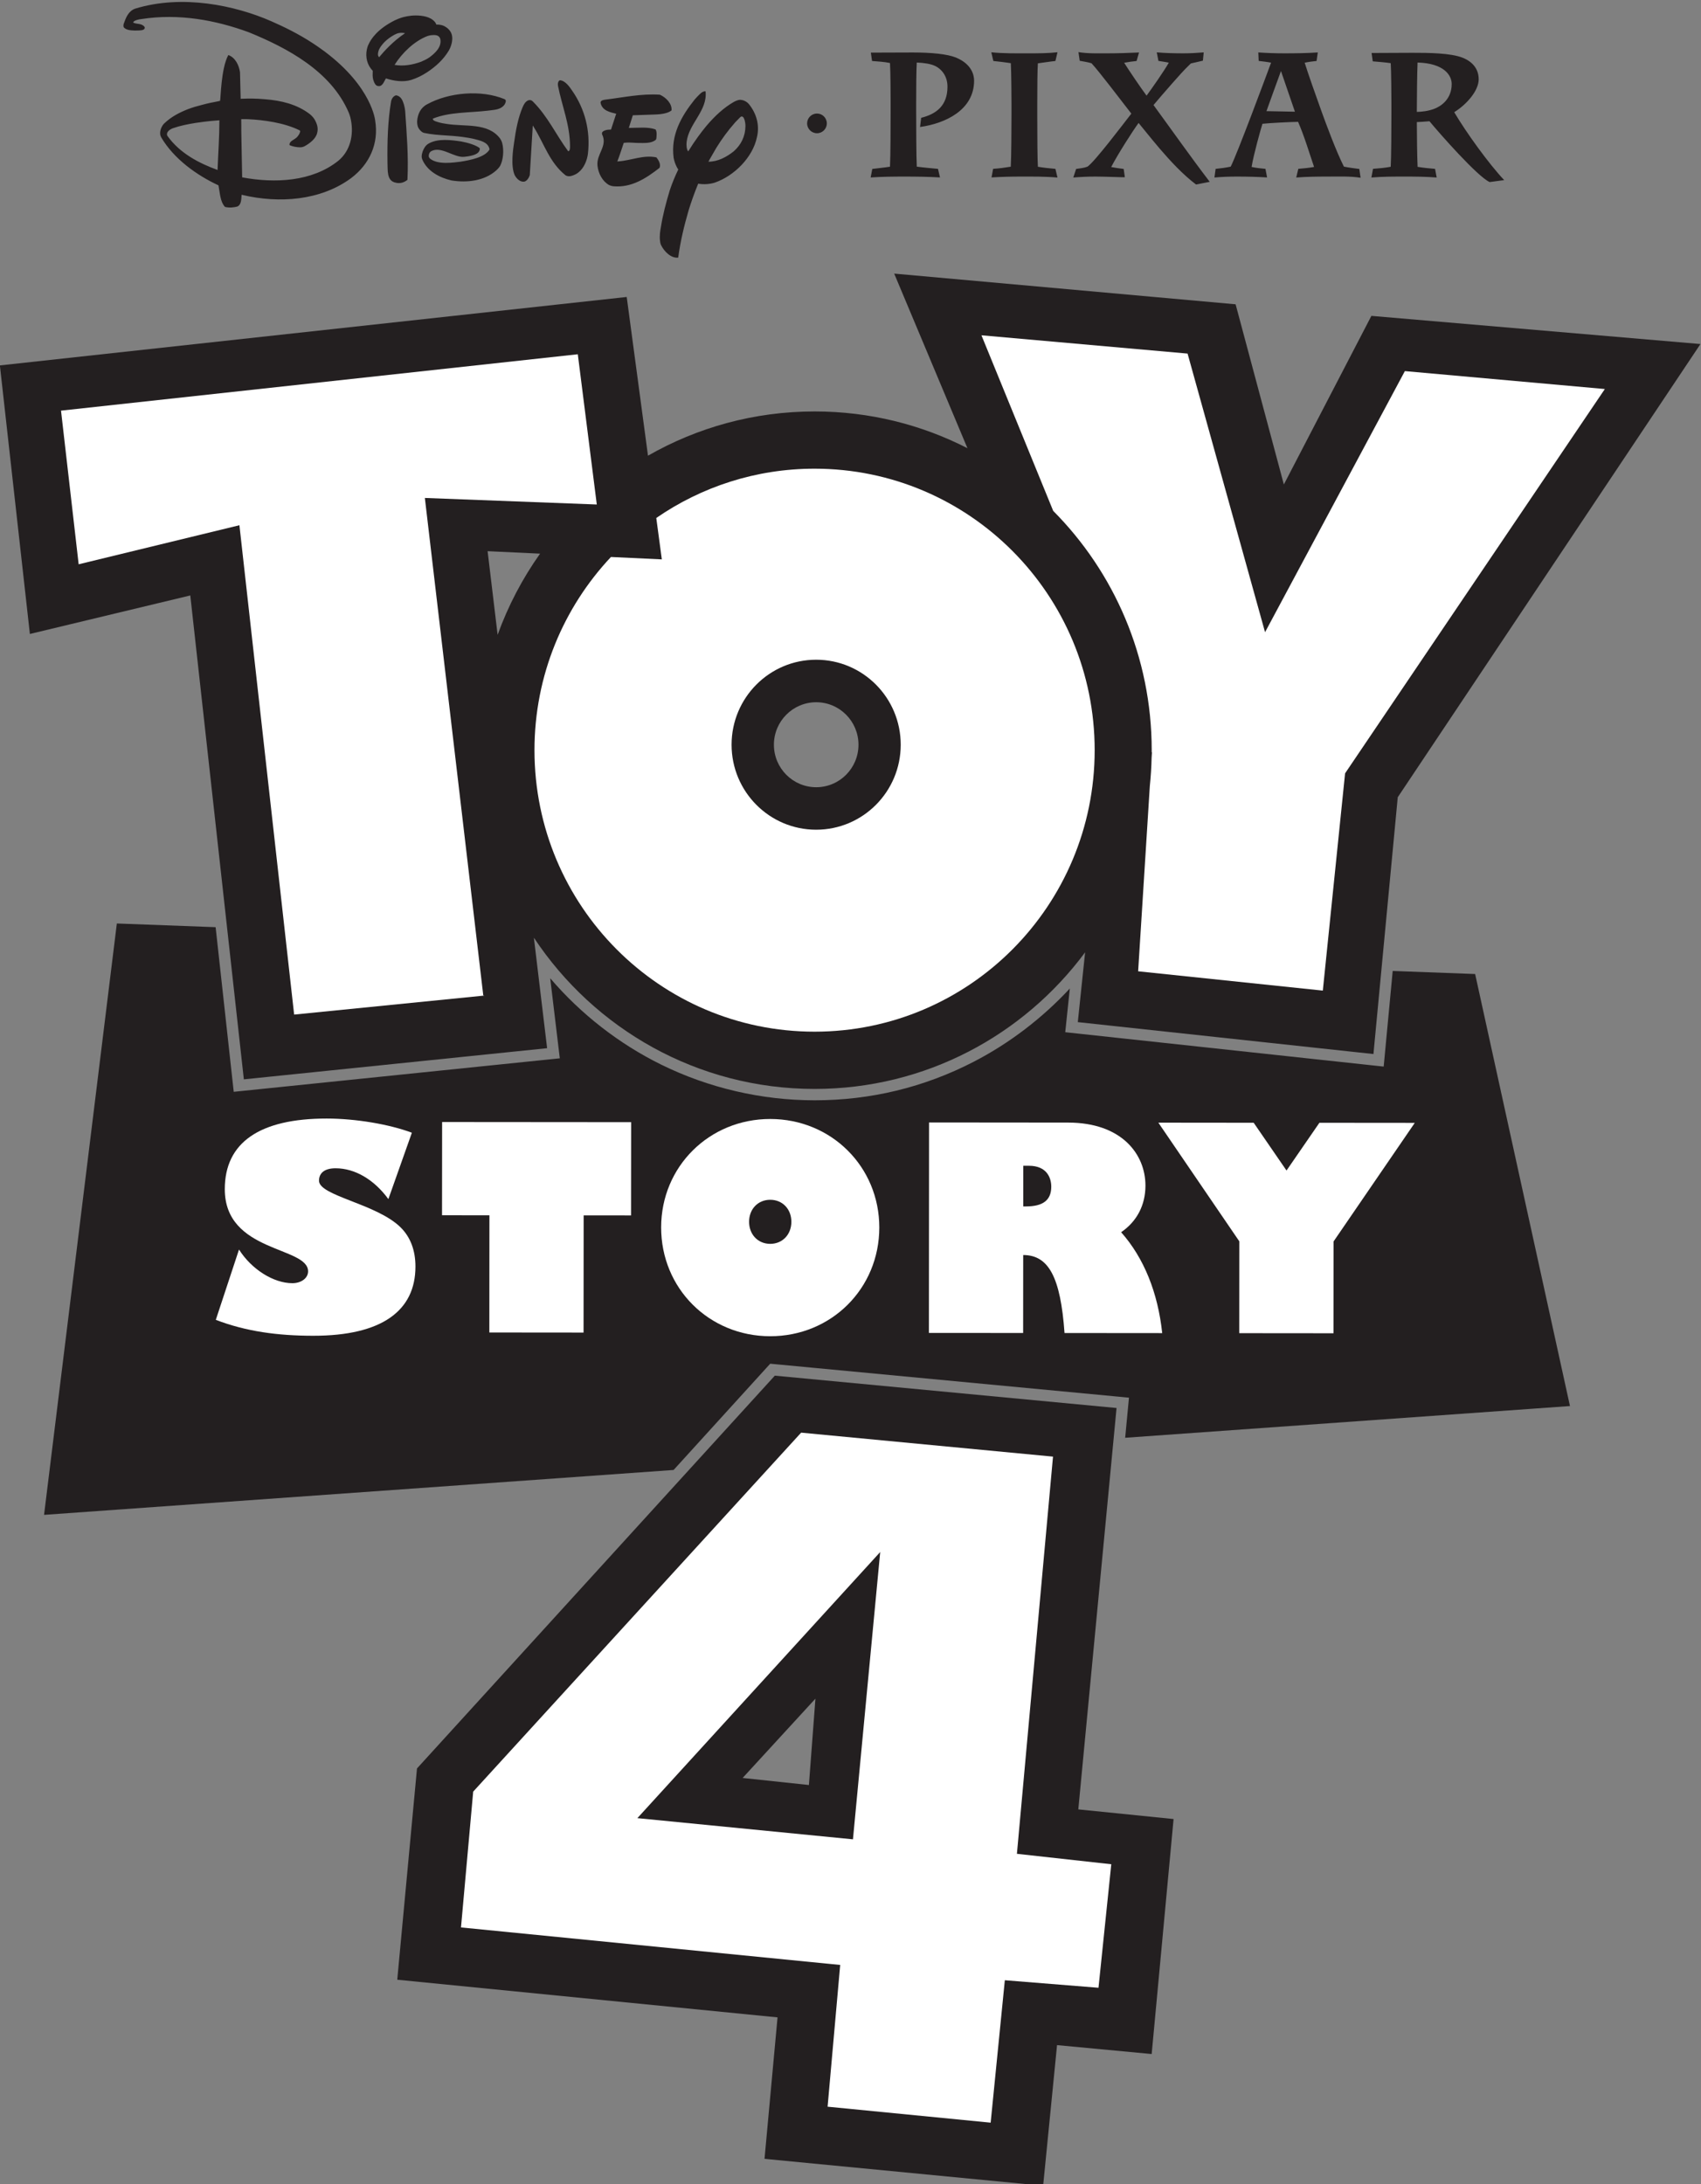 <?xml version="1.0" encoding="UTF-8"?>
<!-- Created with Inkscape (http://www.inkscape.org/) -->
<svg width="211.3" height="271.34" version="1.1" viewBox="0 0 211.3 271.34" xml:space="preserve" xmlns="http://www.w3.org/2000/svg" xmlns:cc="http://creativecommons.org/ns#" xmlns:dc="http://purl.org/dc/elements/1.1/" xmlns:rdf="http://www.w3.org/1999/02/22-rdf-syntax-ns#"><rect x="0" y="0" width="211.3" height="271.34" fill="#808080" stroke="none"/><defs><clipPath id="clipPath12045"><path d="m43.843 543.21h158.48v204.23h-158.48z"/></clipPath></defs><g transform="matrix(1.333 0 0 -1.333 -58.457 995.62)"><g clip-path="url(#clipPath12045)"><g transform="translate(90.227 687.74)"><path d="m0 0c0.978 2.714 2.316 5.255 3.955 7.565l-4.888 0.23zm-25.264-26.83-3.376 30.5-14.949-3.589-2.795 25.027 58.414 6.379 1.982-14.792c4.58 2.623 9.88 4.123 15.529 4.123 5.127 0 9.967-1.236 14.241-3.425l-6.826 16.27 31.816-2.86 4.496-16.792 8.157 15.713 30.665-2.625-28.208-42.235-1.481-15.646-0.784-8.285-27.551 2.974 0.682 6.506c-5.726-7.727-14.884-12.732-25.207-12.732-10.918 0-20.533 5.599-26.162 14.094l1.233-10.298-28.261-2.903zm54.952 12.628c2.176 0 3.94 1.773 3.94 3.96s-1.764 3.96-3.94 3.96-3.941-1.773-3.941-3.96 1.765-3.96 3.941-3.96" fill="#231f20" fill-rule="evenodd"/></g><g transform="translate(88.989 654.12)"><path d="m0 0-0.097-0.01 4e-3 -0.033z" fill="#fff" fill-rule="evenodd"/></g><g transform="translate(181.32 656.13)"><path d="m0 0-7.682 0.286-1e-3 -0.013-0.738-7.827-0.058-0.613-0.043-0.459-0.459 0.049-0.612 0.066-28.152 3.039-0.452 0.049 0.048 0.452 0.062 0.602 0.317 3.019c-2.572-2.772-5.648-5.118-8.969-6.832-4.612-2.38-9.596-3.587-14.816-3.587-4.937 0-9.882 1.15-14.298 3.326-3.93 1.937-7.477 4.701-10.34 8.048l0.765-6.388 0.074-0.614 0.055-0.459-0.461-0.048-0.615-0.063-28.26-2.903-0.6-0.062-0.45-0.046-0.049 0.449-0.067 0.6-1.562 14.205-0.01 0.089-9.205 0.343-6.783-55.111 58.667 4.184 8.646 9.51 0.357 0.392 0.226-0.022 0.303-0.028 31.845-3.014 0.605-0.058 0.454-0.043-0.044-0.453-0.057-0.605-0.254-2.679 41.451 2.957z" fill="#231f20" fill-rule="evenodd"/></g><g transform="translate(144.34 578.28)"><path d="m0 0 8.878-0.9-2.041-21.899-8.818 0.831-1.297-13.105-25.963 2.506 1.213 13.184-35.438 3.509 1.839 19.69 33.346 36.604 31.845-3.014zm-25.105 2.271 0.608 8.049-6.784-7.391z" fill="#231f20" fill-rule="evenodd"/></g><g transform="translate(55.391 744.35)"><path d="m0 0c-0.059 0.098-0.029 0.255-7e-3 0.338 0.204 0.573 0.433 1.182 1.068 1.409 4.395 1.346 9.315 0.302 12.674-1.171 1.137-0.498 2.561-1.181 3.943-2.096 0.345-0.228 0.67-0.454 0.974-0.681 0.017-0.012 0.033-0.022 0.049-0.033 0.026-0.022 0.056-0.045 0.084-0.066 4.354-3.292 4.64-6.385 4.64-6.385h-1e-3c0.354-2.122-0.507-4.063-2.261-5.378-2.806-2.06-6.645-2.377-10.135-1.547-0.021 6e-3 -0.018 6e-3 -0.05 0.01-0.034-0.382-0.01-0.937-0.408-1.099-0.3-0.078-0.744-0.141-1.146-0.029-0.458 0.518-0.458 1.29-0.603 2.007-2.008 0.933-4.156 2.456-5.341 4.481-0.048 0.095-0.072 0.179-0.079 0.209-0.057 0.31 0.048 0.636 0.206 0.885 0.047 0.071 0.106 0.137 0.152 0.186 0.671 0.648 1.449 1.034 2.229 1.343 0.42 0.16 0.847 0.281 1.276 0.389 0.514 0.14 1.007 0.247 1.459 0.327 0.079 0.019 0.166 0.037 0.247 0.054 0.066 0.219 0.081 3.009 0.769 4.27 0.66-0.231 1.001-0.975 1.089-1.604l0.061-2.478c6e-3 0 0.091 9e-3 0.096 9e-3l0.099 6e-3h0.118c0.39 0.018 1.074 0.025 1.972-0.054 1.503-0.119 2.955-0.468 4.148-1.376 0.107-0.085 0.314-0.27 0.451-0.497 0.217-0.381 0.379-0.794 0.241-1.281-0.127-0.537-0.693-0.963-1.178-1.229-0.18-0.09-0.353-0.096-0.398-0.096-0.326 5e-3 -0.669 0.064-0.965 0.192-0.026 0.016-0.033 0.023-0.036 0.048 0 0.328 0.378 0.432 0.634 0.647 0.022 0.016 0.094 0.074 0.207 0.242 0.018 0.026 0.035 0.054 0.053 0.083 3e-3 3e-3 5e-3 6e-3 5e-3 9e-3 0.04 0.069 0.078 0.151 0.094 0.238 2e-3 0.01 4e-3 0.02 4e-3 0.028v3e-3c-2e-3 0.05-0.037 0.081-0.06 0.096-1.446 0.716-3.396 0.97-4.775 1.032-0.135 6e-3 -0.252 0.015-0.656 6e-3 -2e-3 -0.081-4e-3 -0.043-1e-3 -0.125 8e-3 -0.231 6e-3 -0.735 5e-3 -0.955l0.081-4.343c3.064-0.572 6.526-0.403 8.959 1.545 1.123 0.924 1.441 2.409 1.184 3.76-2e-3 0.018-6e-3 0.035-0.01 0.052-0.015 0.078-0.033 0.155-0.052 0.232-7e-3 0.024-0.013 0.049-0.02 0.074-3e-3 0.012-8e-3 0.024-0.011 0.036-0.04 0.134-0.085 0.255-0.126 0.357-1.653 3.854-5.763 6.021-9.296 7.462-3.077 1.13-6.516 1.785-10.071 1.226 0 0-0.023-3e-3 -0.058-8e-3 -0.031-4e-3 -0.062-0.01-0.093-0.014-5e-3 -3e-3 -0.059-0.015-0.062-0.016-0.16-0.034-0.344-0.088-0.452-0.188h3e-3c-0.02-0.017-0.035-0.038-0.049-0.062-3e-3 -0.011-2e-3 -0.023 8e-3 -0.033 0.307-0.175 0.761-0.036 1.042-0.39 0.015-0.021 0.024-0.043 0.027-0.077 3e-3 -0.15-0.121-0.207-0.26-0.239-0.222-0.033-0.552-0.035-0.707-0.033-0.371 0.013-0.751 0.039-0.984 0.292m27.333-8.741c-3e-3 -0.112 0-0.402 0.125-0.637 0.103-0.172 0.247-0.329 0.411-0.417 0.025-0.012 0.069-0.028 0.12-0.041 0.665-0.142 1.372-0.192 2.077-0.237 0.357-0.026 0.616-0.042 0.616-0.042 1.335-0.113 1.965-0.285 1.965-0.285h8e-3c0.534-0.148 1.274-0.27 1.42-0.928 6e-3 -0.029 1e-3 -0.047-8e-3 -0.073-0.45-0.722-1.795-0.969-2.701-1.116-0.592-0.069-2.093-0.317-2.824 0.284-0.099 0.086-0.121 0.185-0.125 0.242 0 0.014 0 0.029 1e-3 0.044v1e-3c6e-3 0.103 0.04 0.208 0.107 0.304 0.013 0.014 0.044 0.055 0.097 0.091 0.946 0.549 2.152-0.625 3.116-0.508 0.976 0.097 1.288 0.328 1.386 0.539 0.08 0.157 0.043 0.264 0.043 0.264-0.341 0.286-1.113 0.514-1.744 0.628-0.892 0.128-2.163 0.317-3.057-0.221-0.015-9e-3 -0.184-0.116-0.298-0.283-0.172-0.256-0.298-0.564-0.312-0.891 1e-3 -0.057 8e-3 -0.144 0.041-0.242 0.457-1.143 1.651-1.749 2.739-1.999 1.477-0.236 3.076-0.036 4.171 0.937h-2e-3c0.21 0.186 0.322 0.354 0.375 0.444 0.275 0.545 0.359 1.419 0.182 2.097-0.051 0.19-0.134 0.338-0.201 0.434-1.135 1.499-3.228 1.075-5 1.36-0.22 0.03-0.53 0.083-0.805 0.172-0.171 0.047-0.271 0.093-0.325 0.121-0.015 7e-3 -0.03 0.017-0.045 0.025-3e-3 3e-3 -4e-3 5e-3 -4e-3 5e-3 -0.04 0.029-0.071 0.067-0.085 0.12-5e-3 0.03 0.012 0.046 0.024 0.055 1.538 0.617 3.386 0.533 5.095 0.733 0.543 0.082 1.113 0.06 1.488 0.476 0.013 0.013 0.03 0.032 0.053 0.062 1e-3 2e-3 3e-3 3e-3 3e-3 6e-3 3e-3 0 3e-3 1e-3 3e-3 1e-3 0.036 0.05 0.077 0.121 0.104 0.208 0.017 0.046 0.025 0.089 0.027 0.12v0.019c2e-3 0.011 2e-3 0.018 2e-3 0.022v5e-3c-2e-3 0.036-0.017 0.073-0.048 0.11-0.019 0.018-0.051 0.037-0.078 0.049-2.173 0.893-5.18 0.632-7.199-0.479-0.613-0.318-0.888-0.91-0.938-1.579m9.954-5.638c0.256 0.029 0.457 0.344 0.544 0.603l0.28 4.637 0.121-0.199c0.946-1.518 1.431-3.236 2.92-4.438 0.212-0.139 0.484-0.109 0.716-0.014 0.148 0.053 0.352 0.144 0.522 0.295 0.512 0.413 0.782 1.128 0.857 1.698 0.254 2.173-0.289 4.208-1.463 5.896-0.23 0.33-0.632 0.946-1.146 0.975-0.2-0.088-0.209-0.372-0.173-0.544 0.374-1.883 1.111-3.595 1.117-5.617 0-0.08-3e-3 -0.215-0.023-0.296-0.026-0.083-0.071-0.151-0.148-0.16-1.131 1.527-1.897 3.244-3.292 4.637-0.061 0.055-0.102 0.083-0.126 0.096-0.225 0.101-0.431-0.022-0.588-0.198-0.041-0.056-0.129-0.18-0.225-0.392-0.442-1.027-0.649-2.17-0.808-3.313-0.087-0.579-0.343-2.176 0.056-3.063 0.172-0.318 0.486-0.632 0.859-0.603m-14.092 10.34c-0.527 0.528-0.693 1.281-0.548 1.981 7e-3 0.038 0.023 0.107 0.052 0.203 0.019 0.065 0.042 0.13 0.066 0.194 7e-3 0.012 0.016 0.025 0.023 0.039 0.237 0.547 0.861 1.48 2.479 2.288 0.171 0.081 0.462 0.206 0.795 0.296 0.418 0.106 0.952 0.195 1.638 0.123l0.037-6e-3c0.284-0.034 0.598-0.109 0.878-0.263 0 0 0.41-0.219 0.511-0.558 0.033 2e-3 0.064 4e-3 0.095 4e-3 0.082 0 0.213-7e-3 0.362-0.042 0.03-8e-3 0.064-0.018 0.098-0.027 0.319-0.099 0.555-0.337 0.555-0.337h-3e-3c0.039-0.037 0.08-0.077 0.113-0.12 0.264-0.316 0.305-0.704 0.222-1.14-0.035-0.18-0.111-0.454-0.271-0.738-0.51-0.859-1.236-1.512-2.034-2.039-0.484-0.315-0.945-0.544-1.487-0.716-0.775-0.232-1.634-0.086-2.349 0.142-0.115-0.142-0.288-0.745-0.659-0.715-0.203 0-0.317 0.09-0.441 0.354-0.039 0.095-0.069 0.178-0.089 0.253-0.032 0.13-0.045 0.265-0.05 0.369-2e-3 0.193 7e-3 0.391 7e-3 0.455m28.04-8.105c-0.277 2.116 0.715 3.864 1.959 5.42 0.088 0.101 0.175 0.194 0.252 0.276 0.223 0.211 0.439 0.516 0.767 0.492 0.197-1.817-1.568-2.987-1.768-4.735-0.021-0.253-0.021-0.666 0.152-0.865 0.621 1.015 1.244 1.833 1.692 2.373 0.013 0.016 0.026 0.031 0.04 0.047 0.756 0.887 1.58 1.653 2.524 2.195 0.131 0.07 0.385 0.192 0.574 0.193 0.249-4e-3 0.477-0.099 0.673-0.25 0.039-0.035 0.1-0.09 0.156-0.154 0.699-0.875 1.019-1.961 0.739-3.101-0.393-1.862-2.105-3.577-3.908-4.208 0 0-0.7-0.254-1.562-0.104-0.376-0.91-0.67-1.763-0.893-2.486-0.415-1.429-0.768-2.886-0.969-4.402-0.656-0.087-1.317 0.572-1.603 1.176-0.055 0.125-0.081 0.259-0.094 0.397-0.058 0.456 0.026 0.975 0.08 1.245 0.183 1.187 0.491 2.316 0.825 3.435 0.227 0.688 0.502 1.344 0.798 1.958-0.044 0.059-0.1 0.145-0.151 0.254-0.129 0.253-0.237 0.563-0.283 0.844m-7.095-0.745c0.077-0.708 0.448-1.444 1.08-1.803 0.093-0.043 0.229-0.093 0.414-0.114 1.667-0.147 3.03 0.732 4.288 1.716 0.145 0.316-0.083 0.717-0.287 0.975-1.201 0.259-2.347-0.286-3.549-0.372l-2e-3 3e-3 -0.097-0.012c0.126 0.307 0.351 0.974 0.603 1.738 0.152 0.021 0.458 0.036 0.704 0.018 0.245-9e-3 0.506-0.033 0.655-0.031 0.58 0 1.165-0.048 1.589 0.264 0.07 0.058 0.087 0.134 0.09 0.179 0.016 0.201 0.075 0.589-0.077 0.819-0.718 0.257-1.602 0.143-2.378 0.143l-0.111-2e-3 0.371 1.176 1.603 0.057c0.395 0.026 1.489-0.027 2.006 0.401 0.057 0.631-0.517 1.204-1.086 1.461-1.751 0.115-3.413-0.257-5.071-0.458-0.157-0.024-0.46-0.056-0.46-0.287 0.144-0.743 0.888-0.888 1.461-1.03l-0.03-0.085-0.455-1.389-0.114-3e-3 -0.22-0.017c-0.047-8e-3 -0.1-0.018-0.15-0.032-0.189-0.061-0.419-0.156-0.348-0.393 0.543-1.089-0.546-1.83-0.429-2.922m-18.768 6.56c-0.257-0.06-0.405-0.324-0.459-0.518-0.316-1.861-0.37-3.808-0.343-5.783 0.034-0.679-0.086-1.663 0.744-1.835 0.402-0.116 0.801 0 1.116 0.258 0.11 2.232-0.071 4.281-0.211 6.421-0.03 0.266-0.085 0.483-0.114 0.592-0.121 0.401-0.29 0.797-0.733 0.865m39.224-3.535c0.505 0 0.916 0.409 0.916 0.917 0 0.507-0.411 0.92-0.916 0.92-0.504 0-0.921-0.413-0.921-0.92 0-0.508 0.417-0.917 0.921-0.917m53.529 1.881v0.958c0 0.533-0.016 3.015-0.063 3.691-0.548 0.081-1.117 0.121-1.675 0.169l-0.11 0.78 3.811 0.017c1.478 0 3.55-0.015 4.674-0.458 0.898-0.358 1.497-1.026 1.497-2.01 0-1.065-1.118-2.347-2.281-3.066 1.106-1.879 3.232-4.824 4.657-6.331l-1.356-0.182c-1.135 0.521-4.607 4.461-5.607 5.668-0.435-0.035-0.881-0.068-1.176-0.077v-0.186c0-0.949 0.027-3.106 0.07-3.986 0.532-0.09 1.085-0.143 1.626-0.188l0.152-0.807c-0.987 0.082-2.003 0.088-2.989 0.088-1.02 0-2.083 0-3.096-0.088l0.151 0.81c0.547 0.041 1.113 0.089 1.649 0.192 0.05 0.781 0.066 3.493 0.066 5.006m-14.396-5.92c-0.698 0-1.403-0.024-2.096-0.088l0.111 0.807c0.473 0.045 0.94 0.109 1.405 0.207 0.616 1.214 3.209 8.19 3.763 9.688-0.381 0.076-0.769 0.116-1.156 0.165l-0.035 0.79c0.807-0.057 1.626-0.084 2.434-0.084 1.032 0 2.084 0.013 3.109 0.084l-0.113-0.794c-0.37-0.041-0.745-0.085-1.109-0.165 0.28-0.901 1.039-3.072 1.58-4.565 0.429-1.182 1.363-3.715 2.077-5.119 0.477-0.093 0.958-0.155 1.435-0.217l0.118-0.82c-0.945 0.159-2.095 0.111-3.035 0.111-0.977 0-1.983-0.01-2.961-0.088l0.193 0.81c0.493 0.041 0.983 0.084 1.469 0.176-0.476 1.393-0.901 2.851-1.491 4.203-0.692-0.013-2.619-0.104-3.32-0.181-0.18-0.568-0.819-2.853-1.012-4.022 0.424-0.095 0.859-0.135 1.292-0.179l0.152-0.799c-0.932 0.058-1.877 0.08-2.81 0.08m-10.711-0.061h0.266l-0.109 0.773c-0.391 0.045-0.779 0.105-1.165 0.177 0.621 1.194 1.998 3.352 2.554 4.108 0.408-0.486 1.122-1.398 1.965-2.387 1.009-1.173 2.147-2.409 3.392-3.351l1.273 0.252c-1.791 2.344-3.496 4.771-5.239 7.155 0.338 0.406 1.082 1.272 1.808 2.094 0.502 0.56 0.999 1.14 1.543 1.657l0.131 0.127c0.376 0.09 0.748 0.16 1.12 0.258l0.076 0.771c-0.633-0.053-1.262-0.088-1.895-0.088-0.828 0-1.658 0.02-2.48 0.091l0.155-0.795c0.224-0.036 0.458-0.069 0.69-0.111l0.278-0.055c-0.464-0.811-1.54-2.349-2.073-3.073-0.503 0.671-1.651 2.368-2.089 3.064 0.384 0.076 0.772 0.124 1.16 0.166l0.226 0.792c-0.983-0.046-1.974-0.079-2.963-0.079-0.854 0-1.816-0.032-2.681 0.114l0.116-0.809c0.364-0.071 0.743-0.12 1.1-0.23 0.36-0.386 1.021-1.218 1.735-2.134 0.693-0.893 1.43-1.856 1.977-2.559-0.712-0.911-3.414-4.491-4.086-4.941-0.326-0.128-0.707-0.162-1.058-0.214l-0.267-0.8c0.69 0.056 1.359 0.088 2.047 0.088 0.898 0 2.243-0.061 2.493-0.061m-10.36 10.63c0.048-0.816 0.063-3.324 0.063-3.804v-0.923c0-1.429-0.017-4.029-0.068-4.921-0.539-0.088-1.096-0.167-1.643-0.198l-0.15-0.803c0.904 0.058 1.823 0.08 2.737 0.08 1.111 0 2.291 0.012 3.409-0.091l-0.193 0.81c-0.542 0.052-1.094 0.101-1.632 0.196-0.045 0.643-0.059 2.931-0.059 4.798v0.973c0 1.726 0.014 3.319 0.057 3.867 0.543 0.069 1.088 0.162 1.634 0.219l0.195 0.815c-0.897-0.103-1.833-0.102-2.731-0.102-1.111 0-2.321-0.019-3.437 0.098l0.19-0.811c0.543-0.057 1.086-0.121 1.628-0.203m-11.26-9.649c-0.55-0.087-1.1-0.136-1.649-0.208l-0.153-0.795c1.046 0.073 2.11 0.083 3.156 0.083 1.094 0 2.214-0.014 3.306-0.08l-0.188 0.799c-0.655 0.064-1.318 0.119-1.974 0.206-0.05 0.859-0.058 4.008-0.058 5.227v0.665c0 1.194 8e-3 3.093 0.056 3.809 0.627-0.02 1.296-0.115 1.717-0.32 0.712-0.354 1.144-1.054 1.144-1.933 0-1.753-1.029-2.543-2.452-2.896l-0.102-0.855c2.344 0.324 5.035 1.578 5.035 4.319 0 0.463-0.176 1.522-1.686 2.15-0.818 0.333-2.312 0.473-4.029 0.473l-3.905-0.013 0.11-0.779c0.555-0.048 1.126-0.073 1.672-0.19 0.052-0.784 0.059-3.257 0.059-3.719v-0.629c0-1.358-7e-3 -4.354-0.059-5.314m-47.511 10.316c0.279 0.338 1.179 1.369 2.32 2.123-0.057 0.015-0.116 0.025-0.171 0.031h-2e-3c-0.275 0.028-0.469-0.024-0.56-0.057-0.013-4e-3 -0.024-8e-3 -0.032-0.012-0.083-0.033-0.174-0.074-0.232-0.107-0.331-0.185-0.639-0.399-0.898-0.657-0.17-0.171-0.34-0.382-0.459-0.583-0.018-0.032-0.083-0.142-0.127-0.297-0.057-0.204-0.085-0.42 0.069-0.552 0.029 0.038 0.061 0.075 0.092 0.111m-19.304-6.728c-0.242-0.081-0.608-0.312-0.559-0.621 0-4e-3 1e-3 -6e-3 2e-3 -8e-3 0-3e-3 1e-3 -5e-3 1e-3 -7e-3 6e-3 -0.019 0.015-0.05 0.036-0.082 1.173-1.641 2.965-2.551 4.673-3.175 0.057 1.572 0.171 3.083 0.171 4.63-0.288-0.023-0.981-0.058-2.232-0.248-0.717-0.114-1.433-0.26-2.092-0.489m53.344 0.179 2e-3 -1e-3v1e-3c0 0.238-0.041 0.443-0.071 0.555-0.05 0.15-0.105 0.33-0.253 0.356l1e-3 -1e-3c-0.051 0.014-0.107-0.017-0.143-0.044-0.145-0.141-0.287-0.284-0.421-0.428-0.014-0.016-0.029-0.032-0.043-0.046-0.018-0.021-0.033-0.039-0.052-0.058-0.649-0.732-1.226-1.525-1.729-2.339-0.205-0.353-0.409-0.706-0.61-1.056-0.044-0.081-0.085-0.161-0.127-0.24 0.882 2e-3 1.682 0.43 2.365 0.974 0.699 0.623 1.07 1.418 1.081 2.327m49.907 5.15c-0.45-1.254-1.092-2.983-1.353-3.74l2.653-0.052c-0.329 0.979-0.948 2.738-1.3 3.792m15.91-1.212c0 0.801-0.701 1.935-3.181 2.001-0.04-0.91-0.067-3.333-0.067-4.349v-0.25c0.498 0.011 1.052 0.077 1.608 0.28 0.633 0.236 1.64 0.901 1.64 2.318m-98.514 1.783c0.828-0.143 1.66 0 2.462 0.288 0.256 0.113 0.515 0.227 0.77 0.399 0.547 0.402 1.176 0.975 1.034 1.72-0.125 0.419-0.527 0.391-0.878 0.358-0.138-0.021-0.27-0.062-0.336-0.083-1.218-0.473-2.344-1.562-3.052-2.682" fill="#231f20" fill-rule="evenodd"/></g><g transform="translate(73.581 636.87)"><path d="m0 0c2e-3 0.683 0.479 1.158 1.547 1.157 1.807-1e-3 3.591-1.057 4.918-2.872l2.19 6.185c-2.104 0.79-5.244 1.32-7.932 1.321-6.252 4e-3 -9.499-2.23-9.502-6.576-7e-3 -5.949 7.765-5.322 7.762-7.666-2e-3 -0.632-0.64-1.101-1.464-1.101-1.757-1e-3 -3.807 1.292-4.973 3.135l-2.163-6.552c2.821-1.083 5.773-1.481 9.073-1.482 6.44-7e-3 9.529 2.359 9.532 6.44 2e-3 1.529-0.475 2.764-1.382 3.659-2.233 2.212-7.606 2.931-7.606 4.352" fill="#fff" fill-rule="evenodd"/></g><g transform="translate(85.046 633.65)"><path d="m0 0 4.417-4e-3 -8e-3 -10.922 8.78-8e-3 9e-3 10.923 4.417-4e-3 8e-3 8.688-17.615 0.014z" fill="#fff" fill-rule="evenodd"/></g><g transform="translate(113.66 633.04)"><path d="m0 0c1e-3 1.185 0.827 2.052 1.973 2.051 1.146-2e-3 1.967-0.869 1.968-2.054-3e-3 -1.185-0.828-2.054-1.973-2.054-1.144 3e-3 -1.966 0.872-1.968 2.057m12.135-0.538c3e-3 5.661-4.465 10.114-10.158 10.118-5.693 6e-3 -10.168-4.44-10.172-10.099-5e-3 -5.687 4.462-10.14 10.157-10.146 5.695-4e-3 10.168 4.444 10.173 10.127" fill="#fff" fill-rule="evenodd"/></g><g transform="translate(139.21 638.26)"><path d="m0 0 0.533 1e-3c1.65-2e-3 2.077-1.109 2.077-1.952-2e-3 -1.262-0.777-1.839-2.371-1.838h-0.24zm-5e-3 -8.318c2.367-3e-3 3.479-2.055 3.851-7.268l9.103-8e-3c-0.401 3.763-1.699 7.003-3.828 9.402 1.465 0.998 2.264 2.524 2.266 4.34 2e-3 2.922-2.202 5.873-7.206 5.877l-12.959 0.012-0.014-19.614 8.781-6e-3z" fill="#fff" fill-rule="evenodd"/></g><g transform="translate(159.34 622.66)"><path d="m0 0 8.781-8e-3 8e-3 8.557 7.566 11.049-8.888 8e-3 -3.064-4.449-3.059 4.452-8.885 9e-3 7.547-11.063z" fill="#fff" fill-rule="evenodd"/></g><g transform="translate(151.18 676.99)"><path d="m0 0c0-0.053-2e-3 -0.106-2e-3 -0.159l0.024-0.058-0.031-0.483c-0.019-0.892-0.075-1.774-0.167-2.646l-1.088-17.26 17.21-1.8 2.075 20.248 24.207 35.815-18.636 1.67-13.029-24.333-7.22 25.966-19.209 1.704 6.686-16.362c5.672-5.711 9.18-13.595 9.18-22.302" fill="#fff" fill-rule="evenodd"/></g><g transform="translate(119.91 685.42)"><path d="m0 0c4.353 0 7.881-3.546 7.881-7.921 0-4.374-3.528-7.92-7.881-7.92s-7.881 3.546-7.881 7.92c0 4.375 3.528 7.921 7.881 7.921m-19.122 9.575c-4.415-4.699-7.127-11.031-7.127-18.005 0-14.488 11.686-26.233 26.102-26.233 14.415 0 26.102 11.745 26.102 26.233 0 14.489-11.687 26.234-26.102 26.234-5.476 0-10.554-1.698-14.751-4.593l0.517-3.86z" fill="#fff" fill-rule="evenodd"/></g><g transform="translate(71.264 652.35)"><path d="m0 0 17.628 1.763-5.446 46.383 16.022-0.61-1.77 14.001-48.159-5.254 1.644-14.319 14.981 3.64z" fill="#fff" fill-rule="evenodd"/></g><g transform="translate(123.34 575.49)"><path d="m0 0-20.09 1.974 22.629 24.799zm18.642 35.665-23.471 2.234-30.561-33.454-1.137-12.656 35.337-3.496-1.173-13.21 15.195-1.488 1.321 13.273 8.728-0.702 1.191 11.512-8.793 0.972z" fill="#fff" fill-rule="evenodd"/></g></g></g></svg>

